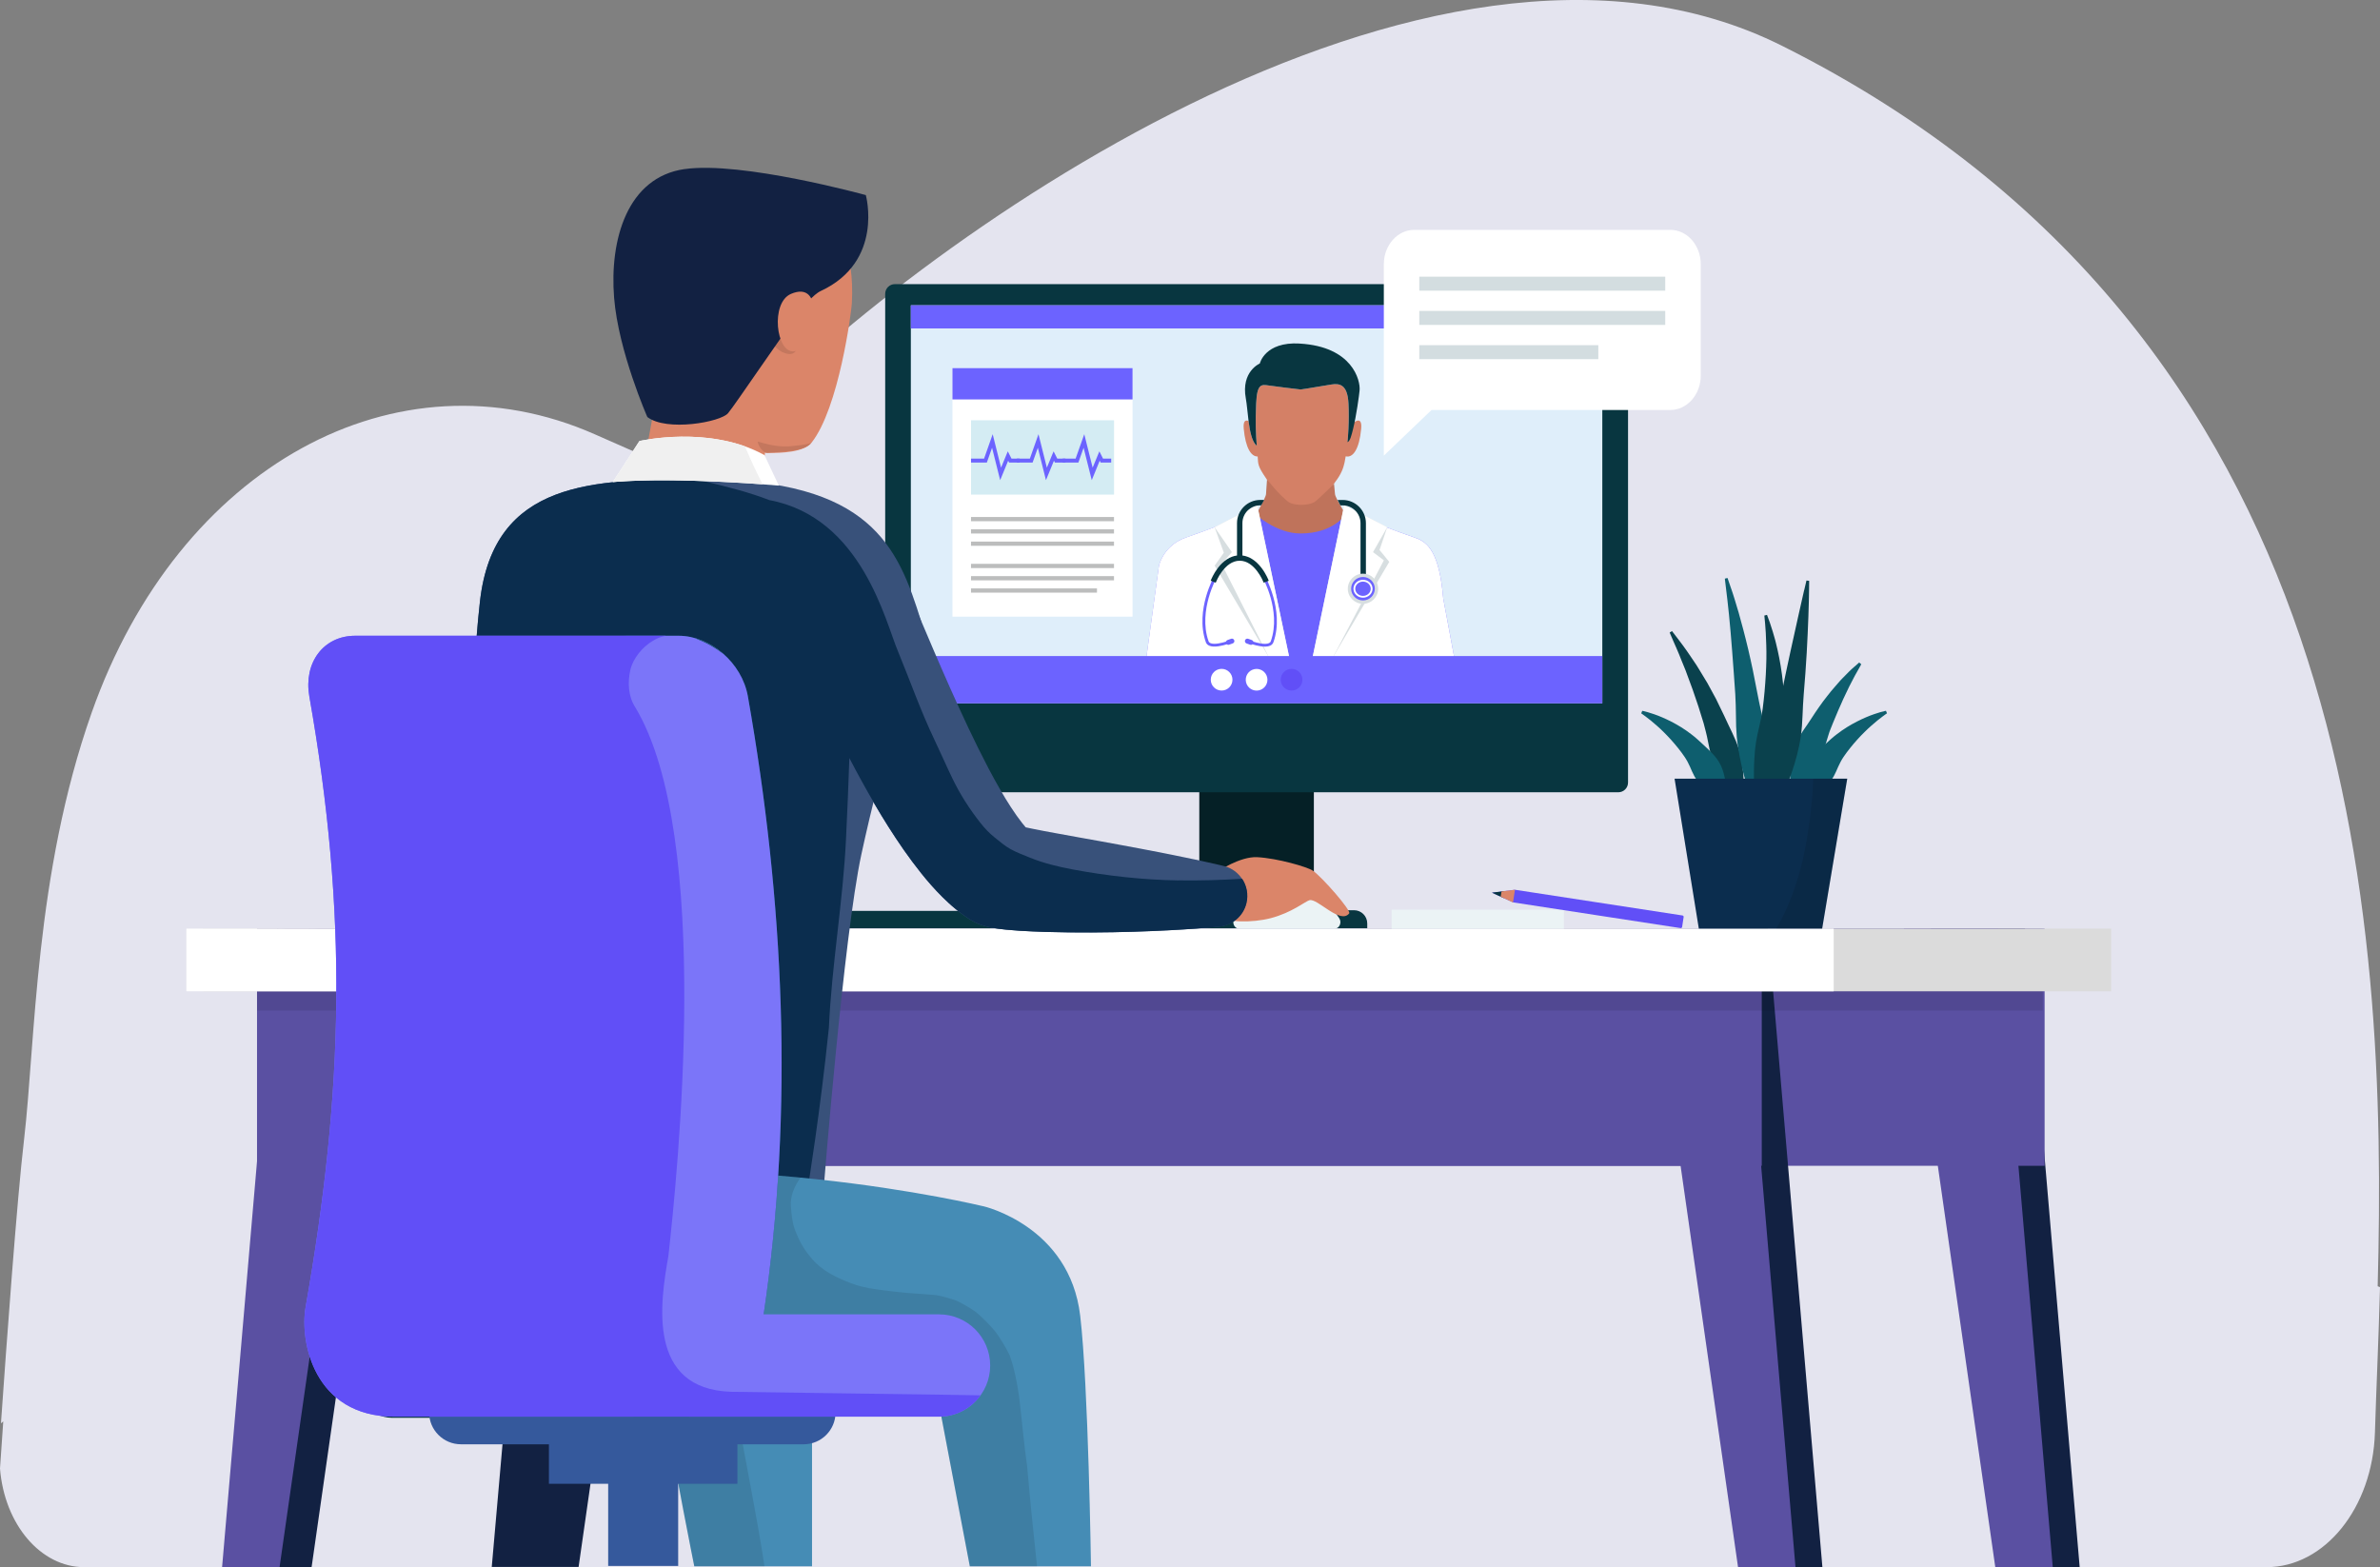 <?xml version="1.0" encoding="UTF-8"?>
<svg id="Layer_2" data-name="Layer 2" xmlns="http://www.w3.org/2000/svg" viewBox="0 0 642.92 423.34">
  <rect x="0" y="0" width="642.92" height="423.34" fill="#808080" stroke="none"/>
  <defs>
    <style>
      .cls-1 {
        fill: #f0f0f0;
      }

      .cls-2 {
        fill: #d7dee0;
      }

      .cls-3 {
        fill: #fff;
      }

      .cls-4 {
        fill: #dbdbdb;
      }

      .cls-5 {
        fill: #458cb5;
      }

      .cls-6 {
        fill: #0c4f5c;
      }

      .cls-7 {
        fill: #0e5e6e;
      }

      .cls-8 {
        fill: #ebf3f5;
      }

      .cls-9 {
        fill: #c4775e;
      }

      .cls-10 {
        fill: #e4e4ef;
      }

      .cls-11 {
        fill: #0a414d;
      }

      .cls-12 {
        fill: #6c63ff;
      }

      .cls-13 {
        fill: #052026;
      }

      .cls-14 {
        fill: #e89277;
      }

      .cls-15 {
        fill: #d48066;
      }

      .cls-16 {
        fill: #083640;
      }

      .cls-17 {
        fill: #bf735b;
      }

      .cls-18 {
        fill: #bcbdbd;
      }

      .cls-19 {
        opacity: .1;
      }

      .cls-20 {
        fill: #d3dde0;
      }

      .cls-21 {
        fill: #dfeefa;
      }

      .cls-22 {
        fill: #5a50a2;
      }

      .cls-23 {
        fill: #614ff7;
      }

      .cls-24 {
        fill: #7b75f9;
      }

      .cls-25 {
        fill: #38517a;
      }

      .cls-26 {
        fill: #35599c;
      }

      .cls-27 {
        fill: #db8569;
      }

      .cls-28 {
        fill: #122142;
      }

      .cls-29 {
        fill: #0b2d4e;
      }

      .cls-30 {
        fill: #d4ecf3;
      }
    </style>
  </defs>
  <g id="Layer_1-2" data-name="Layer 1">
    <g>
      <path class="cls-10" d="M642.29,347.45c2.62-98.57-4.67-256.89-160.89-335.07-95.82-47.96-236.72,55.53-282.22,103.76-7.55,7.97-17.71,10.34-26.92,6.28l-11.56-5.09c-53.47-23.62-112.46,8.58-135.95,75.22-15.39,43.61-15.17,88.97-18.25,115.26-1.91,16.12-4.78,55.8-6.24,76.67,.2-.17,.42-.35,.62-.52-.55,7.73-.88,12.75-.88,12.75,1.21,15.13,11.03,26.63,22.76,26.63H612.29c15.68,0,28.63-16.02,29.26-36.36,.35-11.45,.97-24.7,1.37-39.28-.21-.08-.42-.16-.63-.24Z"/>
      <path class="cls-16" d="M299.33,246.06h-74.12c-2.83,0-5.13,2.29-5.13,5.13h84.37c0-2.83-2.29-5.13-5.13-5.13Z"/>
      <rect class="cls-13" x="323.97" y="196.78" width="30.95" height="51.23"/>
      <rect class="cls-16" x="239.12" y="76.75" width="200.67" height="137.27" rx="2.63" ry="2.63"/>
      <rect class="cls-21" x="246.05" y="82.47" width="186.79" height="107.53"/>
      <rect class="cls-12" x="246.05" y="82.47" width="186.79" height="6.25"/>
      <path class="cls-16" d="M365.77,245.88h-52.63c-1.97,0-3.57,1.6-3.57,3.57v1.77h59.77v-1.77c0-1.97-1.6-3.57-3.57-3.57Z"/>
      <path class="cls-15" d="M365.5,114.3c-.47,1.89-.99,3.72-1.5,5.15,.11-1.16,.2-2.38,.26-3.62,.11-2.28,.12-4.62,.01-6.82-.27-5.37-2.59-5.43-4.57-5.15-1.69,.24-7.41,1.28-8.36,1.35-.95-.07-6.94-.84-8.63-1.08-1.98-.28-3.14-.49-3.38,4.88-.11,2.48-.14,4.51-.1,6.39,.03,1.71,.12,3.31,.26,4.99-.06-.05-.13-.1-.19-.16-1.13-1.12-1.66-3.78-2.02-6.5-.76-.33-1.51-.15-1.3,2.11,.47,5.08,1.97,7.53,3.76,7.47,.15,2.17-.02,2.55,2.34,6.01,.7,1.22,9.78,13.27,9.47,14.17,0,0,8.1-11.58,9.1-13.25,1.61-2.07,2.23-3.75,2.55-5.24,.12-.53,.22-1.11,.32-1.73,1.97,.49,3.67-1.96,4.18-7.43,.3-3.2-1.35-2.23-2.2-1.54Z"/>
      <path class="cls-16" d="M351.1,92.8c-9.44-.54-10.78,5.39-10.78,5.39,0,0-5.12,2.16-3.78,9.44,.28,1.5,.45,3.82,.74,6.1,.35,2.72,.89,5.38,2.02,6.5,.06,.06,.13,.1,.19,.16-.13-1.68-.22-3.28-.26-4.99-.04-1.88-.01-3.91,.1-6.39,.24-5.37,1.4-5.16,3.38-4.88,1.69,.24,7.68,1.01,8.63,1.08,.94-.07,6.67-1.11,8.36-1.35,1.98-.28,4.31-.22,4.57,5.15,.11,2.2,.1,4.55-.01,6.82-.06,1.24-.14,2.46-.26,3.62,.71-.33,1.04-1.68,1.51-3.56,.91-3.66,1.63-9.07,1.76-10.41,.27-2.69-1.9-11.85-16.18-12.67Z"/>
      <path class="cls-17" d="M360.38,130.69s-4.52,4.48-5.29,4.92c-1.99,1.15-5.59,.87-6.86,.1-.76-.46-3.24-2.87-4.14-4.01-.5-.64-1.82-2.19-1.82-2.19-.14,1.64-.23,3.52-.27,3.97-.11,1.23-3.53,6.81-3.83,7.77,0,0,7.7,4.46,13.09,5.04,5.31-.57,12.87-5.56,13.01-5.79-.27-.91-3.53-5.88-3.64-7.02-.04-.42-.12-1.29-.26-2.78Z"/>
      <path class="cls-12" d="M382.3,145.27c-6.03-2.08-17.13-6.33-18.24-7.01-.5,.66-3.71,5.85-12.8,5.85-6.41,0-12.31-5.19-12.8-5.85-1.11,.68-12.21,4.93-18.24,7.01-3.43,1.18-6.08,3.94-7.12,7.41l-3.4,24.76h83.12l-2.95-15.74c-1.04-12.5-4.14-15.26-7.57-16.44Z"/>
      <path class="cls-3" d="M382.3,145.27c-4.66-1.6-12.34-4.51-16.1-6.06-1.15,2.7-6.96,24.99-7.76,28.44-.06,.26-.11,9.54-.17,9.8h34.55l-2.95-15.74c-1.04-12.5-4.14-15.26-7.57-16.44Z"/>
      <path class="cls-3" d="M320.21,145.27c-3.43,1.18-6.08,3.94-7.12,7.41l-3.4,24.76h33.21c-1.25-4.05-5.92-32.69-6.28-38.37-3.64,1.51-11.62,4.54-16.42,6.19Z"/>
      <polygon class="cls-2" points="328.1 142.41 330.6 149.3 328.12 152.8 342.72 177.45 348.25 177.45 339.61 136.45 328.1 142.41"/>
      <polygon class="cls-3" points="328.1 142.41 332.77 149.15 330.01 152.36 342.72 177.45 348.25 177.45 339.61 136.45 328.1 142.41"/>
      <polygon class="cls-2" points="374.74 142.41 363.12 136.45 354.6 177.45 360.13 177.45 375.29 151.78 372.66 148.57 374.74 142.41"/>
      <polygon class="cls-3" points="363.12 136.45 354.6 177.45 360.13 177.45 373.83 151.36 370.9 149.15 374.74 142.41 363.12 136.45"/>
      <path class="cls-12" d="M332.8,172.51c-.07,0-.15,.01-.23,.04l-.98,.35c-.17,.06-.3,.18-.38,.34-.01,.03-.02,.05-.03,.08-.92,.29-3.13,.9-4.22,.4-.25-.12-.41-.28-.49-.51-1.5-4.21-.81-8.68,.03-11.7,.91-3.28,2.21-5.6,2.22-5.62l.05-.09-.67-.37-.05,.09s-1.35,2.43-2.29,5.78c-.87,3.12-1.58,7.77-.02,12.17,.15,.42,.45,.74,.89,.94,1.34,.62,3.76-.04,4.77-.36,.17,.13,.41,.18,.63,.1l.98-.35c.17-.06,.3-.18,.38-.34,.08-.16,.08-.34,.02-.51-.1-.27-.36-.44-.63-.44Z"/>
      <path class="cls-12" d="M341.71,155.53l-.05-.09-.67,.37,.05,.09s1.3,2.32,2.22,5.62c.84,3.01,1.53,7.49,.03,11.7-.08,.23-.24,.39-.49,.51-1.08,.5-3.3-.11-4.22-.4,0-.03-.02-.05-.03-.08-.08-.16-.21-.28-.38-.34l-.98-.35c-.07-.03-.15-.04-.23-.04-.27,0-.53,.17-.63,.44-.06,.17-.05,.35,.02,.51,.08,.16,.21,.28,.38,.34l.98,.35c.22,.08,.46,.03,.63-.1,1,.32,3.43,.98,4.77,.36h0c.44-.2,.74-.52,.89-.94,1.57-4.4,.86-9.05-.02-12.17-.95-3.4-2.27-5.75-2.29-5.78Z"/>
      <path class="cls-16" d="M340.77,153.4c-1.5-1.96-3.27-3.11-5.15-3.34v-8.75c0-2.65,2.16-4.8,4.82-4.8h.24c.35-.63,.56-.93,.8-1.46h-1.04c-3.46,0-6.28,2.81-6.28,6.26v8.75c-1.88,.24-3.65,1.38-5.15,3.34-1.2,1.57-1.81,3.11-1.88,3.28l-.08,.2,1.37,.52,.08-.2c.02-.06,2.26-5.73,6.39-5.73s6.37,5.68,6.39,5.73l.08,.2,1.37-.52-.08-.2c-.03-.07-.65-1.67-1.88-3.28Z"/>
      <path class="cls-16" d="M362.7,135.06h-1.36c.31,.62,.41,.78,.74,1.46h.62c2.66,0,4.82,2.15,4.82,4.8v14.75h1.46v-14.75c0-3.45-2.82-6.26-6.28-6.26Z"/>
      <path class="cls-12" d="M368.19,155.42c-2.02,0-3.65,1.62-3.65,3.62s1.63,3.62,3.65,3.62,3.65-1.62,3.65-3.62-1.63-3.62-3.65-3.62Z"/>
      <path class="cls-2" d="M368.19,154.97c-2.26,0-4.1,1.82-4.1,4.07s1.84,4.07,4.1,4.07,4.1-1.82,4.1-4.07-1.84-4.07-4.1-4.07Zm0,7.23c-1.76,0-3.2-1.42-3.2-3.17s1.44-3.17,3.2-3.17,3.2,1.42,3.2,3.17-1.44,3.17-3.2,3.17Z"/>
      <path class="cls-3" d="M368.19,156.62c-1.43,0-2.58,1.09-2.58,2.42s1.16,2.42,2.58,2.42,2.59-1.09,2.59-2.42-1.16-2.42-2.59-2.42Zm0,4.35c-1.15,0-2.09-.87-2.09-1.93s.94-1.93,2.09-1.93,2.09,.87,2.09,1.93-.94,1.93-2.09,1.93Z"/>
      <rect class="cls-12" x="246.05" y="177.22" width="186.79" height="12.78"/>
      <circle class="cls-3" cx="330" cy="183.61" r="2.93"/>
      <circle class="cls-3" cx="339.45" cy="183.61" r="2.93" transform="translate(-33.1 82.9) rotate(-13.28)"/>
      <path class="cls-23" d="M348.9,180.68c-1.62,0-2.93,1.31-2.93,2.93s1.31,2.93,2.93,2.93,2.93-1.31,2.93-2.93-1.31-2.93-2.93-2.93Z"/>
      <rect class="cls-3" x="257.29" y="99.44" width="48.65" height="67.14"/>
      <rect class="cls-12" x="257.29" y="99.44" width="48.65" height="8.46"/>
      <rect class="cls-18" x="262.3" y="139.66" width="38.63" height="1.14"/>
      <rect class="cls-18" x="262.3" y="142.98" width="38.63" height="1.14"/>
      <rect class="cls-18" x="262.3" y="146.3" width="38.63" height="1.14"/>
      <rect class="cls-18" x="262.3" y="152.31" width="38.63" height="1.14"/>
      <rect class="cls-18" x="262.3" y="155.63" width="38.63" height="1.14"/>
      <rect class="cls-18" x="262.3" y="158.95" width="34.03" height="1.14"/>
      <rect class="cls-30" x="262.31" y="113.53" width="38.63" height="20.08"/>
      <polygon class="cls-12" points="272.24 121.92 270.42 126.33 268.16 117.29 265.83 123.89 262.3 123.89 262.3 124.95 266.58 124.95 267.99 120.95 270.18 129.71 272.34 124.45 272.59 124.95 275.44 124.95 275.44 123.89 273.24 123.89 272.24 121.92"/>
      <polygon class="cls-12" points="284.61 121.92 282.79 126.33 280.53 117.29 278.2 123.89 274.67 123.89 274.67 124.95 278.94 124.95 280.36 120.95 282.55 129.71 284.71 124.45 284.96 124.95 287.81 124.95 287.81 123.89 285.61 123.89 284.61 121.92"/>
      <polygon class="cls-12" points="296.98 121.92 295.16 126.33 292.9 117.29 290.56 123.89 287.04 123.89 287.04 124.95 291.31 124.95 292.72 120.95 294.92 129.71 297.07 124.45 297.32 124.95 300.17 124.95 300.17 123.89 297.97 123.89 296.98 121.92"/>
      <polygon class="cls-28" points="521.57 250.85 546.26 423.3 561.79 423.3 547.03 250.85 521.57 250.85"/>
      <polygon class="cls-22" points="514.3 250.85 538.99 423.3 554.52 423.3 539.76 250.85 514.3 250.85"/>
      <path class="cls-28" d="M83.49,250.85l-16.24,172.44h16.93l24.69-172.44h-22.56c-.99,0-1.94,.27-2.82,0Z"/>
      <rect class="cls-22" x="90.61" y="250.85" width="461.71" height="64.07"/>
      <path class="cls-28" d="M147.68,254.06l-14.84,169.23h23.46l24.69-172.44-30.49,3.21c-.99,0-1.94,.27-2.82,0Z"/>
      <polygon class="cls-28" points="452.08 250.85 476.77 423.3 492.29 423.3 477.53 250.85 452.08 250.85"/>
      <polygon class="cls-22" points="444.81 250.85 469.5 423.3 485.02 423.3 470.26 250.85 444.81 250.85"/>
      <path class="cls-22" d="M74.84,250.85l-14.84,172.44h15.53l24.69-172.44h-22.56c-.99,0-1.94,.27-2.82,0Z"/>
      <rect class="cls-22" x="69.43" y="250.85" width="406.48" height="64.07"/>
      <rect class="cls-19" x="69.43" y="250.85" width="482.39" height="22.14"/>
      <rect class="cls-4" x="54.78" y="250.85" width="515.51" height="16.93"/>
      <rect class="cls-3" x="50.35" y="250.85" width="445" height="16.93"/>
      <path class="cls-5" d="M180.8,386.02c1.04,8.74,6.75,37.09,6.75,37.09h31.81v-65.09h-39.52s.07,20.47,.96,28Z"/>
      <path class="cls-19" d="M195.4,358.02h-15.56s.07,20.47,.96,28c1.04,8.74,6.75,37.09,6.75,37.09h18.97c-.53-3.5-1.12-6.99-1.73-10.48-3.22-18.2-7.07-36.28-9.38-54.62Z"/>
      <path class="cls-8" d="M355.45,241.63c-3.06-1.5-15.56,1.28-19.76,3.63-1.91,1.07-2.48,2.52-2.53,3.78-.04,1,.68,1.83,1.58,1.83h25.77c1.29,0,2.03-1.63,1.28-2.8-1.64-2.54-4.44-5.51-6.33-6.44Z"/>
      <path class="cls-27" d="M354.64,235.19c-1.38-.97-9.5-3.35-15.03-3.64-4.66-.24-10.67,3.88-10.67,3.88-3.15,3.88-4.02,7.74,.22,11.89,1.97,1.93,9.09,2.01,14.09,.71,5.74-1.49,9.35-4.55,10.49-4.86,2.12-.59,8.32,6.67,10.73,3.56,.59-.76-7.28-9.76-9.82-11.54Z"/>
      <path class="cls-25" d="M189.47,129.48c-28.82,0-56.06,.01-59.82,32.97-2.71,23.78-4.52,81.32-3.47,101.99,.83,16.26,21.61,58.18,21.61,58.18l74.71-1.55s5.39-68.01,10.18-90.25c5.33-24.73,16.15-62.98,16.15-62.98-6.3-20.37-13.79-38.36-59.37-38.36Z"/>
      <path class="cls-25" d="M330.58,233.93h-.06s-.14-.05-.41-.11c-.27-.07-.67-.16-1.2-.28-1.05-.24-2.6-.6-4.58-1.03-1.97-.42-4.37-.93-7.12-1.48-1.37-.28-2.84-.57-4.38-.87-1.54-.31-3.16-.61-4.85-.93-1.69-.33-3.45-.64-5.26-.98-1.81-.33-3.69-.67-5.62-1.03-1.92-.35-3.89-.7-5.91-1.06-2.01-.36-4.05-.72-6.11-1.11-2.05-.37-4.13-.76-6.14-1.17-.63-.13-1.25-.26-1.86-.39-.3-.34-.64-.76-.99-1.2-.94-1.2-1.97-2.65-3-4.23-1.03-1.58-2.06-3.28-3.06-5.04-1.01-1.75-2-3.56-2.97-5.4-.96-1.84-1.91-3.69-2.83-5.55-.92-1.86-1.81-3.72-2.69-5.56-1.74-3.69-3.39-7.31-4.93-10.78-.77-1.73-1.52-3.42-2.23-5.07-.72-1.64-1.41-3.23-2.06-4.76-1.31-3.06-2.5-5.88-3.56-8.37-1.05-2.5-1.96-4.67-2.71-6.47-1.47-3.52-2.31-5.53-2.31-5.53l-.1-.23c-3.41-8.11-12.63-12.19-20.98-9.13-8.59,3.15-13,12.67-9.85,21.26,0,0,.21,.58,.61,1.68,.4,1.05,.98,2.59,1.74,4.51,1.53,3.85,3.79,9.3,6.74,15.75,.74,1.61,1.52,3.29,2.34,5.02,.83,1.73,1.7,3.52,2.6,5.35,1.83,3.66,3.82,7.51,6,11.47,1.09,1.98,2.23,3.99,3.42,6.02,1.19,2.03,2.43,4.09,3.74,6.15,1.31,2.06,2.68,4.14,4.14,6.23,1.47,2.09,3.01,4.18,4.7,6.29,1.68,2.11,3.54,4.24,5.7,6.4,1.11,1.09,2.25,2.17,3.62,3.28,.17,.14,.32,.27,.51,.41l.54,.42c.37,.28,.71,.55,1.13,.84l.6,.42,.3,.21,.76,.5,.05,.03s-.03-.02,.32,.19c.25,.15,.51,.29,.77,.42,.21,.11,.63,.31,.68,.33,.22,.1,.44,.19,.67,.28l.27,.1,.25,.09,.25,.09,.2,.06,.38,.12,.32,.09,.3,.08,.26,.07c.67,.17,1.17,.26,1.63,.34,.46,.08,.85,.14,1.24,.2,.76,.11,1.44,.18,2.1,.25,1.31,.13,2.53,.23,3.72,.3,2.38,.14,4.65,.24,6.87,.31,2.22,.06,4.38,.1,6.49,.13,2.11,.01,4.17,.02,6.17,.02,4-.02,7.77-.09,11.26-.2,1.74-.06,3.41-.11,4.99-.18,1.59-.06,3.09-.13,4.5-.21,2.83-.14,5.29-.31,7.32-.45,2.03-.15,3.63-.29,4.72-.39,.54-.05,.96-.09,1.25-.12,.29-.03,.43-.04,.43-.04,3.41-.35,6.4-2.8,7.25-6.32,1.09-4.47-1.65-8.98-6.12-10.06Z"/>
      <path class="cls-29" d="M318.36,237.83c-9.59-.14-19.24-1.22-28.67-2.98-3.88-.73-7.73-1.66-11.4-3.14-1.7-.69-3.59-1.4-5.24-2.3-1.59-.86-3.01-2.11-4.41-3.23-1.4-1.12-2.62-2.4-3.73-3.81-3.07-3.89-5.59-7.83-7.73-12.29-1.63-3.38-3.12-6.83-4.74-10.21-3.7-7.74-6.56-15.9-9.83-23.84-3.38-7.84-9.72-36.27-34.8-40.94-5.61-2.18-11.47-3.61-17.31-5.02-.61-.15-1.2-.35-1.77-.59-28.55,0-55.35,.3-59.07,32.97-2.71,23.78-4.52,81.32-3.47,101.99,.83,16.26,21.61,58.18,21.61,58.18l70.49-2.14s3.28-20.07,5.62-42.86c.74-16.73,3.85-34.35,4.63-51.09,.34-7.25,.67-14.5,.9-21.76,1.09,2.11,2.24,4.26,3.45,6.45,1.09,1.98,2.23,3.99,3.42,6.02,1.19,2.03,2.43,4.09,3.74,6.15,1.31,2.06,2.68,4.14,4.14,6.23,1.47,2.09,3.01,4.18,4.7,6.29,1.68,2.11,3.54,4.24,5.7,6.4,1.11,1.09,2.25,2.17,3.62,3.28,.17,.14,.32,.27,.51,.41l.54,.42c.37,.28,.71,.55,1.13,.84l.6,.42,.3,.21,.76,.5,.05,.03s-.03-.02,.32,.19c.25,.15,.51,.29,.77,.42,.21,.11,.63,.31,.68,.33,.22,.1,.44,.19,.67,.28l.27,.1,.25,.09,.25,.09,.2,.06,.38,.12,.32,.09,.3,.08,.26,.07c.67,.17,1.17,.26,1.63,.34,.46,.08,.85,.14,1.24,.2,.76,.11,1.44,.18,2.1,.25,1.31,.13,2.53,.23,3.72,.3,2.38,.14,4.65,.24,6.87,.31,2.22,.06,4.38,.1,6.49,.13,2.11,.01,4.17,.02,6.17,.02,4-.02,7.77-.09,11.26-.2,1.74-.06,3.41-.11,4.99-.18,1.59-.06,3.09-.13,4.5-.21,2.83-.14,5.29-.31,7.32-.45,2.03-.15,3.63-.29,4.72-.39,.54-.05,.96-.09,1.25-.12,.29-.03,.43-.04,.43-.04,3.41-.35,6.4-2.8,7.25-6.32,.57-2.36,.08-4.73-1.17-6.6-5.72,.35-11.44,.52-17.17,.43Z"/>
      <path class="cls-5" d="M265.67,325.86s-73.7-17.94-141.1-4.85c-5.41,1.05,0,22.03,0,22.03,0,9.79,9.9,17.73,22.12,17.73l104.62,6.22,10.67,56.12h32.73s-.7-48.93-2.91-67.68c-2.85-24.24-26.13-29.58-26.13-29.58Z"/>
      <path class="cls-19" d="M275.25,376.99c-.54-3.68-1.25-7.38-2.5-10.88-1.08-2.22-2.39-4.35-3.83-6.36-1.6-1.91-3.34-3.68-5.24-5.29-1.66-1.17-3.41-2.2-5.24-3.08-1.79-.65-3.63-1.17-5.5-1.52-1.92-.19-3.85-.31-5.78-.44-3.58-.25-7.12-.66-10.68-1.17-2.28-.33-4.56-.81-6.71-1.65-3.83-1.5-7.58-3.25-10.34-6.45-2.29-2.65-3.41-4.65-4.66-7.89-.77-2-.94-4.24-1.12-6.35-.23-2.79,.97-5.55,2.63-7.8-26.28-2.54-59.71-3.32-91.72,2.9-5.41,1.05,0,22.03,0,22.03,0,9.79,9.9,17.73,22.12,17.73l104.62,6.22,10.67,56.12h18.17c-.97-8.99-1.89-17.98-2.67-26.99-.92-6.36-1.42-12.76-2.21-19.13Z"/>
      <rect class="cls-16" x="95.46" y="355.35" width="92.02" height="27.64" rx="10.4" ry="10.4"/>
      <rect class="cls-26" x="164.29" y="391.73" width="18.91" height="31.28"/>
      <path class="cls-26" d="M115.92,381.54c0,4.76,3.86,8.61,8.61,8.61h92.57c4.76,0,8.61-3.86,8.61-8.61h0s-109.8,0-109.8,0h0Z"/>
      <rect class="cls-26" x="148.28" y="389.91" width="50.92" height="10.91"/>
      <polygon class="cls-27" points="174.28 123.44 206.52 123.44 209.31 100.2 179.08 97.51 174.28 123.44"/>
      <path class="cls-27" d="M194.65,51.17c-16.69,1.33-29.13,16.13-27.78,33.06,1.35,16.93,15.97,29.58,32.66,28.25,.01,0,.03,0,.04,0,2.01-.16,3.77,1.31,3.93,3.32l.26,3.21c.15,1.85,1.66,3.29,3.51,3.33,3.84,.09,9.94-.21,11.95-2.75,7.39-9.35,10.76-35.25,10.89-37.6,1.62-29.4-18.76-32.14-35.45-30.81Z"/>
      <path class="cls-9" d="M211.53,120.59c-2.6-.11-4.34-.61-6.87-1.31,.3,1.67,1.76,3.13,2.59,3.05,3.76-.36,9.74-.2,11.85-2.63-1.8,.48-3.7,.66-5.53,.84-.68,.07-1.36,.08-2.04,.05Z"/>
      <path class="cls-9" d="M217.25,85.99c-.24-.25-.48-.49-.73-.73-.63-.4-1.28-.76-1.94-1.1-.8-.29-1.61-.56-2.43-.79-.44,.45-.88,.89-1.33,1.33-1.34,1.29-2.71,2.53-4.07,3.79-.17,.16-.35,.33-.51,.5,1.49,1.29,1.41,4,5.04,6.11,.01,0,.02,0,.03,.01,4.98,2.25,3.95-3.24,4.88-4.36,.6-.86,1.16-1.74,1.66-2.66,.04-.15,.09-.29,.13-.44v-.03c-.07-.26-.14-.52-.23-.77-.16-.29-.32-.58-.5-.86Z"/>
      <path class="cls-14" d="M197.74,60.86c-.62-2.32-.62-4.64,0-6.96,.42-.99,.84-1.98,1.25-2.97-1.47,.04-2.92,.12-4.35,.24-16.69,1.33-29.13,16.13-27.78,33.06,.54,6.82,3.24,12.94,7.35,17.73,3.22,.18,6.44,.16,9.65-.15,2.05-.36,4.06-.86,6.02-1.56,.97-.49,1.92-1.02,2.83-1.63,.63-.57,1.24-1.17,1.81-1.8,.58-.89,1.1-1.82,1.57-2.78,1.14-3.11,1.91-6.33,2.44-9.6,.72-6.61,.62-13.32-.14-19.92-.19-1.23-.4-2.45-.64-3.66Z"/>
      <path class="cls-28" d="M184.91,45.67c-15.41,2.22-20.28,18.98-19.02,34.75,1.15,14.44,8.98,32.23,8.98,32.23,5.19,3.99,19.76,1.39,21.8-1.03,2.04-2.43,14.06-20.39,19.07-26.95,1.44-1.89,3.85-5.07,5.99-6.07,17.12-7.97,12.16-25.9,12.16-25.9,0,0-33.55-9.24-48.97-7.02Z"/>
      <path class="cls-27" d="M213.65,79.4c-5.56,2.39-4.01,15.88,.75,15.51,4.23-.34,5.07-9.99,5.21-12.15,.02-.36,0-.71-.09-1.06-.32-1.33-1.53-4.16-5.88-2.3Z"/>
      <path class="cls-3" d="M172.73,119.14l-7.19,11.07c17.94-1.45,44.85,.97,44.85,.97l-3.88-8.24c-14.81-8.21-33.78-3.8-33.78-3.8Z"/>
      <path class="cls-1" d="M172.73,119.14l-7.19,11.07c13.52-1.1,32.12,0,40.48,.62-1.71-3.35-3.34-6.77-4.77-10.26-13.68-4.88-28.51-1.43-28.51-1.43Z"/>
      <path class="cls-7" d="M183.32,171.74h-15.18c8.58,0,17.12,7.3,18.71,16.37,10.39,58.89,12.82,119.32,2.42,178.21-1.59,9.06-10.13,16.37-18.71,16.37h15.18c8.58,0,17.12-7.3,18.71-16.37,10.39-58.89,7.97-119.32-2.42-178.21-1.59-9.06-10.13-16.37-18.71-16.37Z"/>
      <path class="cls-24" d="M253.66,355.05h-47.37c8.22-55.31,5.47-111.8-4.26-166.94-1.59-9.06-10.13-16.37-18.71-16.37H95.95c-8.59,0-13.98,7.3-12.39,16.37,10.39,58.89,9.37,106.18-1.02,165.07-1.59,9.06,2.18,29.51,24,29.51H253.66c7.63,0,13.82-6.19,13.82-13.82s-6.19-13.82-13.82-13.82Z"/>
      <path class="cls-6" d="M191.93,174.34c1.24,.71,2.41,1.49,3.53,2.34-2.3-2.04-5.01-3.56-7.86-4.34,1.47,.6,2.95,1.22,4.33,2Z"/>
      <path class="cls-23" d="M180.55,339.33c2.38-21.55,12.07-113.37-8.95-148.28-1.92-2.97-2.08-6.73-1.32-10.08,.71-3.12,3.3-6.23,6.01-7.82,1.13-.72,2.32-1.19,3.58-1.41H95.95c-8.59,0-13.98,7.3-12.39,16.37,10.39,58.89,9.37,106.18-1.02,165.07-1.59,9.06,2.18,29.51,24,29.51H253.66c4.62,0,8.71-2.27,11.22-5.76-3.87-.14-64.36-.87-67.33-.96-22.92-.69-19.18-24.29-17-36.64Z"/>
      <path class="cls-11" d="M470.72,207.02c-.1-.73-.23-1.48-.37-2.23-.15-.76-.37-1.51-.59-2.28-.24-.76-.49-1.54-.82-2.3-.32-.76-.67-1.52-1.02-2.29-.7-1.53-1.5-3.04-2.17-4.59-.72-1.53-1.46-3.05-2.2-4.54-.78-1.47-1.57-2.9-2.33-4.28-.81-1.36-1.6-2.66-2.36-3.89-.19-.31-.38-.61-.56-.91-.2-.29-.39-.58-.58-.86-.38-.56-.74-1.11-1.1-1.63-.35-.52-.69-1.02-1.02-1.49-.32-.48-.64-.91-.95-1.32-.61-.82-1.14-1.53-1.59-2.11-.88-1.16-1.4-1.82-1.4-1.82l-.63,.39s.33,.76,.9,2.1c.29,.67,.64,1.47,1.05,2.39,.43,.91,.81,1.99,1.28,3.12,.23,.57,.48,1.17,.73,1.78,.13,.31,.25,.62,.38,.94,.12,.32,.24,.65,.36,.98,.49,1.32,1,2.71,1.53,4.15,.49,1.45,.99,2.95,1.52,4.46,.46,1.54,.98,3.07,1.44,4.62,.21,.78,.43,1.56,.61,2.35,.09,.39,.19,.78,.28,1.18,.09,.39,.16,.79,.24,1.18,.3,1.57,.64,3.09,1.02,4.54,.2,.72,.44,1.42,.66,2.11,.22,.69,.47,1.35,.72,2,.25,.65,.5,1.27,.74,1.88,.26,.61,.51,1.19,.75,1.76,.47,1.13,.97,2.16,1.4,3.08,.45,.92,.85,1.72,1.22,2.39,.35,.66,.66,1.19,.87,1.55,.22,.36,.34,.56,.34,.56l.73-.06s.09-.21,.22-.62c.14-.42,.3-1.01,.47-1.79,.15-.76,.32-1.7,.41-2.76,.11-1.07,.15-2.26,.13-3.57-.03-1.3-.12-2.7-.33-4.16Z"/>
      <path class="cls-7" d="M500.94,180.09c-.41,.36-.91,.8-1.45,1.33-.53,.54-1.14,1.14-1.79,1.82-.16,.17-.33,.34-.5,.52-.17,.18-.33,.37-.49,.56-.33,.38-.68,.77-1.03,1.18-.73,.8-1.42,1.69-2.15,2.61-.74,.92-1.45,1.9-2.16,2.91-.73,1-1.39,2.06-2.08,3.1-.69,1.05-1.38,2.09-2.11,3.11-.69,1.03-1.36,2.06-1.85,3.12-.49,1.07-.85,2.15-1.09,3.21-.13,.53-.24,1.04-.33,1.55-.08,.51-.16,1-.21,1.48-.12,.95-.14,1.86-.15,2.66,0,.81,.06,1.52,.14,2.12,.07,.59,.16,1.07,.24,1.4,.07,.33,.13,.5,.13,.5l.7,.22s.15-.12,.4-.33c.26-.21,.61-.53,1.03-.94,.41-.41,.91-.91,1.41-1.5,.52-.58,1.06-1.26,1.61-2,.56-.74,1.1-1.56,1.65-2.43,.53-.88,1.07-1.81,1.49-2.83,.2-.52,.41-1.04,.58-1.58,.18-.54,.32-1.11,.49-1.68,.17-.56,.34-1.13,.52-1.7,.17-.57,.37-1.14,.6-1.69,.45-1.1,.88-2.22,1.35-3.29,.46-1.08,.89-2.16,1.37-3.17,.23-.51,.45-1.02,.67-1.52,.21-.5,.46-.96,.68-1.43,.22-.47,.44-.92,.65-1.36,.11-.22,.21-.44,.31-.65,.11-.21,.22-.41,.32-.61,.42-.8,.8-1.54,1.14-2.2,.36-.64,.68-1.2,.94-1.67,.53-.93,.82-1.47,.82-1.47l-.56-.48s-.47,.4-1.28,1.13Z"/>
      <path class="cls-7" d="M476.81,198.23c-.11-.92-.24-1.86-.41-2.8-.17-.94-.38-1.89-.57-2.85-.41-1.91-.85-3.85-1.2-5.8-.38-1.95-.74-3.89-1.14-5.8-.41-1.91-.81-3.78-1.24-5.59-.22-.9-.44-1.79-.65-2.66-.21-.87-.42-1.72-.65-2.54-.45-1.65-.85-3.2-1.26-4.63-.42-1.43-.82-2.73-1.17-3.89-.34-1.16-.7-2.15-.98-2.97-.56-1.64-.88-2.57-.88-2.57l-.72,.18s.12,.98,.32,2.69c.05,.43,.11,.9,.17,1.41,.07,.51,.14,1.07,.2,1.66,.13,1.19,.26,2.54,.43,3.99,.15,1.46,.28,3.05,.44,4.73,.16,1.67,.28,3.45,.43,5.28,.16,1.83,.26,3.72,.42,5.64,.13,1.92,.27,3.87,.41,5.82,.11,1.95,.16,3.91,.18,5.84,.01,.96,.02,1.92,.05,2.86,.04,.94,.09,1.87,.17,2.78,.17,1.82,.45,3.57,.76,5.22,.15,.83,.34,1.63,.5,2.41,.18,.78,.34,1.53,.54,2.25,.72,2.88,1.52,5.27,2.16,6.95,.32,.84,.6,1.49,.8,1.94,.2,.45,.32,.69,.32,.69l.74-.04s.1-.25,.24-.72c.15-.47,.34-1.16,.55-2.04,.41-1.76,.85-4.26,1.09-7.25,.07-.75,.1-1.53,.15-2.33,.03-.8,.06-1.64,.06-2.49,0-.85,0-1.73-.04-2.62-.04-.89-.12-1.8-.21-2.72Z"/>
      <path class="cls-11" d="M482.06,191.8c-.01-.83-.04-1.65-.07-2.47-.04-.82-.08-1.64-.14-2.45-.11-1.62-.29-3.21-.49-4.74-.21-1.53-.45-3-.72-4.39-.14-.69-.28-1.36-.42-2.01-.14-.65-.3-1.27-.44-1.87-.13-.6-.3-1.16-.45-1.7-.15-.54-.29-1.05-.44-1.52-.3-.95-.55-1.78-.79-2.45-.48-1.34-.77-2.1-.77-2.1l-.72,.18s.08,.8,.21,2.2c.05,.7,.11,1.54,.18,2.51,.05,.97,.1,2.06,.13,3.25,.01,.59,.03,1.21,.04,1.85,0,.64,0,1.3-.01,1.98-.02,.68-.04,1.37-.06,2.08-.02,.71-.07,1.43-.1,2.17-.08,1.47-.2,2.98-.33,4.52-.08,.77-.15,1.54-.23,2.31-.09,.77-.19,1.55-.28,2.32-.21,1.55-.52,3.08-.87,4.58-.17,.75-.34,1.49-.51,2.22-.15,.73-.3,1.46-.41,2.17-.23,1.43-.35,2.83-.43,4.17-.04,.67-.06,1.33-.1,1.96,0,.64-.05,1.25-.04,1.85-.02,1.19,0,2.3,.03,3.29,.03,.99,.09,1.87,.15,2.61,.06,.73,.12,1.32,.19,1.73,.05,.41,.09,.62,.09,.62l.7,.24s.17-.16,.45-.47c.29-.31,.68-.77,1.13-1.38,.91-1.22,2.03-3.04,3.04-5.35,.26-.57,.49-1.18,.74-1.81,.22-.64,.47-1.29,.67-1.98,.43-1.37,.77-2.83,.98-4.37,.2-1.54,.24-3.16,.2-4.79-.03-1.64-.1-3.3-.12-4.95Z"/>
      <path class="cls-11" d="M487.37,159.39c-.18,.82-.41,1.81-.67,2.95-.26,1.14-.56,2.42-.86,3.82-.62,2.8-1.35,6.07-2.12,9.57-.38,1.75-.77,3.56-1.16,5.4-.38,1.84-.77,3.71-1.17,5.58-.39,1.87-.86,3.73-1.33,5.55-.23,.91-.47,1.82-.67,2.72-.2,.9-.38,1.79-.52,2.67-.29,1.76-.44,3.49-.52,5.13-.05,.82-.06,1.62-.09,2.4,0,.78-.02,1.53,0,2.26,.03,2.9,.27,5.35,.53,7.08,.13,.87,.25,1.55,.36,2.02,.1,.47,.17,.72,.17,.72l.73,.12s.15-.22,.39-.63c.25-.41,.59-1.02,.98-1.81,.79-1.57,1.78-3.83,2.7-6.59,.24-.69,.45-1.41,.69-2.16,.21-.75,.44-1.52,.64-2.32,.42-1.6,.78-3.3,1.03-5.07,.12-.89,.22-1.8,.29-2.72,.07-.92,.11-1.86,.16-2.81,.08-1.89,.16-3.81,.32-5.72,.15-1.91,.32-3.82,.45-5.7,.14-1.88,.25-3.73,.36-5.53,.09-1.8,.2-3.53,.26-5.18,.07-1.65,.13-3.21,.19-4.64,.06-1.44,.08-2.76,.12-3.93,.03-1.17,.05-2.19,.06-3.03,.02-1.68,.03-2.64,.03-2.64l-.73-.09s-.22,.93-.6,2.57Z"/>
      <path class="cls-7" d="M465.96,210.32c-.1-.48-.21-.98-.35-1.49-.14-.51-.32-1.01-.52-1.53-.2-.51-.47-1-.76-1.5-.29-.49-.64-.95-1-1.41-.37-.45-.8-.87-1.2-1.31-.43-.41-.86-.83-1.29-1.24-.45-.39-.86-.82-1.3-1.21-.43-.4-.86-.8-1.31-1.18-.22-.19-.44-.38-.66-.56-.23-.18-.45-.35-.68-.53-.9-.71-1.83-1.33-2.74-1.91-.92-.56-1.82-1.08-2.69-1.52-.87-.44-1.71-.84-2.49-1.17-.77-.34-1.51-.6-2.15-.83-.65-.23-1.21-.41-1.69-.54-.94-.27-1.5-.37-1.5-.37l-.28,.68s.11,.08,.32,.22c.21,.15,.51,.36,.89,.65,.38,.28,.83,.64,1.34,1.04,.51,.41,1.07,.89,1.67,1.42,.6,.52,1.23,1.11,1.87,1.75,.64,.64,1.3,1.32,1.95,2.04,.65,.72,1.29,1.48,1.92,2.26,.31,.39,.62,.79,.92,1.19,.31,.4,.59,.82,.87,1.23,.28,.41,.53,.85,.77,1.28,.23,.44,.44,.89,.65,1.33,.39,.9,.75,1.76,1.18,2.54,.43,.78,.91,1.5,1.42,2.17,.24,.34,.49,.67,.74,.99,.24,.32,.47,.64,.72,.94,.25,.3,.47,.6,.7,.88,.24,.28,.47,.55,.68,.81,.41,.52,.85,.97,1.2,1.36,.35,.39,.65,.7,.87,.91,.22,.21,.35,.33,.35,.33l.73-.12s.08-.15,.2-.44c.13-.29,.28-.71,.44-1.25,.16-.54,.28-1.19,.37-1.95,.03-.19,.04-.39,.05-.58,0-.2,.02-.41,.02-.62,0-.42,.01-.87-.04-1.33-.04-.46-.1-.94-.17-1.43Z"/>
      <path class="cls-7" d="M507.94,192.38c-.48,.13-1.04,.31-1.69,.54-.64,.23-1.38,.49-2.15,.83-.78,.33-1.61,.72-2.49,1.17-.88,.44-1.77,.96-2.69,1.52-.91,.58-1.84,1.2-2.74,1.91-.23,.18-.45,.35-.68,.53-.22,.18-.44,.37-.66,.56-.45,.37-.87,.78-1.31,1.18-.44,.39-.85,.82-1.3,1.21-.43,.42-.86,.83-1.29,1.24-.41,.43-.83,.85-1.2,1.31-.36,.46-.72,.92-1,1.41-.28,.49-.56,.98-.76,1.5-.2,.51-.38,1.02-.52,1.53-.14,.51-.25,1.01-.35,1.49-.08,.49-.14,.97-.17,1.43-.06,.45-.04,.91-.04,1.33,0,.21,.01,.42,.02,.62,0,.2,.02,.39,.05,.58,.1,.76,.21,1.41,.37,1.95,.16,.54,.31,.96,.44,1.25,.12,.29,.2,.44,.2,.44l.73,.12s.13-.11,.35-.33c.23-.21,.53-.52,.87-.91,.35-.39,.78-.84,1.2-1.36,.21-.25,.44-.52,.68-.81,.23-.28,.45-.58,.7-.88,.25-.3,.48-.62,.72-.94,.25-.32,.5-.65,.74-.99,.5-.67,.99-1.39,1.42-2.17,.43-.78,.79-1.65,1.18-2.54,.2-.44,.42-.89,.65-1.33,.24-.44,.49-.87,.77-1.28,.29-.41,.57-.83,.87-1.23,.3-.41,.61-.8,.92-1.19,.63-.78,1.27-1.55,1.92-2.26,.65-.73,1.31-1.4,1.95-2.04,.64-.64,1.27-1.22,1.87-1.75,.6-.53,1.16-1,1.67-1.42,.51-.4,.96-.76,1.34-1.04,.38-.29,.68-.5,.89-.65,.21-.14,.32-.22,.32-.22l-.28-.68s-.56,.1-1.5,.37Z"/>
      <polygon class="cls-29" points="458.91 250.84 492.23 250.84 499 210.35 452.36 210.35 458.91 250.84"/>
      <path class="cls-19" d="M489.74,211.94c-.19,4.96-.84,9.93-1.66,14.82-.63,3.79-1.49,7.54-2.65,11.2-1.42,4.48-3.2,8.89-5.59,12.87h12.4l6.77-40.48h-9.22c0,.53-.02,1.05-.04,1.58Z"/>
      <rect class="cls-8" x="375.93" y="245.73" width="46.53" height="5.17"/>
      <path class="cls-23" d="M454.5,247.3l-45.26-6.95-6.21,.79,5.69,2.62,45.26,6.95c.2,.03,.39-.11,.42-.31l.41-2.68c.03-.2-.11-.39-.31-.42Z"/>
      <polygon class="cls-16" points="406.25 242.62 406.54 240.69 403.03 241.14 406.25 242.62"/>
      <polygon class="cls-27" points="405.39 242.23 408.72 243.76 409.24 240.35 405.61 240.81 405.39 242.23"/>
      <path class="cls-3" d="M451.2,62.09h-69.16c-4.54,0-8.22,4.16-8.22,9.29v51.7l12.89-12.33h64.5c4.54,0,8.22-4.16,8.22-9.29v-30.08c0-5.13-3.68-9.29-8.22-9.29Z"/>
      <rect class="cls-20" x="383.4" y="74.74" width="66.44" height="3.78"/>
      <rect class="cls-20" x="383.4" y="83.99" width="66.44" height="3.78"/>
      <rect class="cls-20" x="383.4" y="93.24" width="48.36" height="3.78"/>
      <path class="cls-3" d="M451.09,99.41h-.02c-.78,0-1.39,.63-1.39,1.41s.64,1.41,1.42,1.41,1.41-.63,1.41-1.41-.63-1.41-1.41-1.41Z"/>
      <path class="cls-3" d="M445.48,99.41h-.02c-.78,0-1.39,.63-1.39,1.41s.64,1.41,1.42,1.41,1.41-.63,1.41-1.41-.63-1.41-1.41-1.41Z"/>
      <path class="cls-3" d="M456.69,99.41h-.02c-.78,0-1.39,.63-1.39,1.41s.64,1.41,1.42,1.41,1.41-.63,1.41-1.41-.63-1.41-1.41-1.41Z"/>
    </g>
  </g>
</svg>